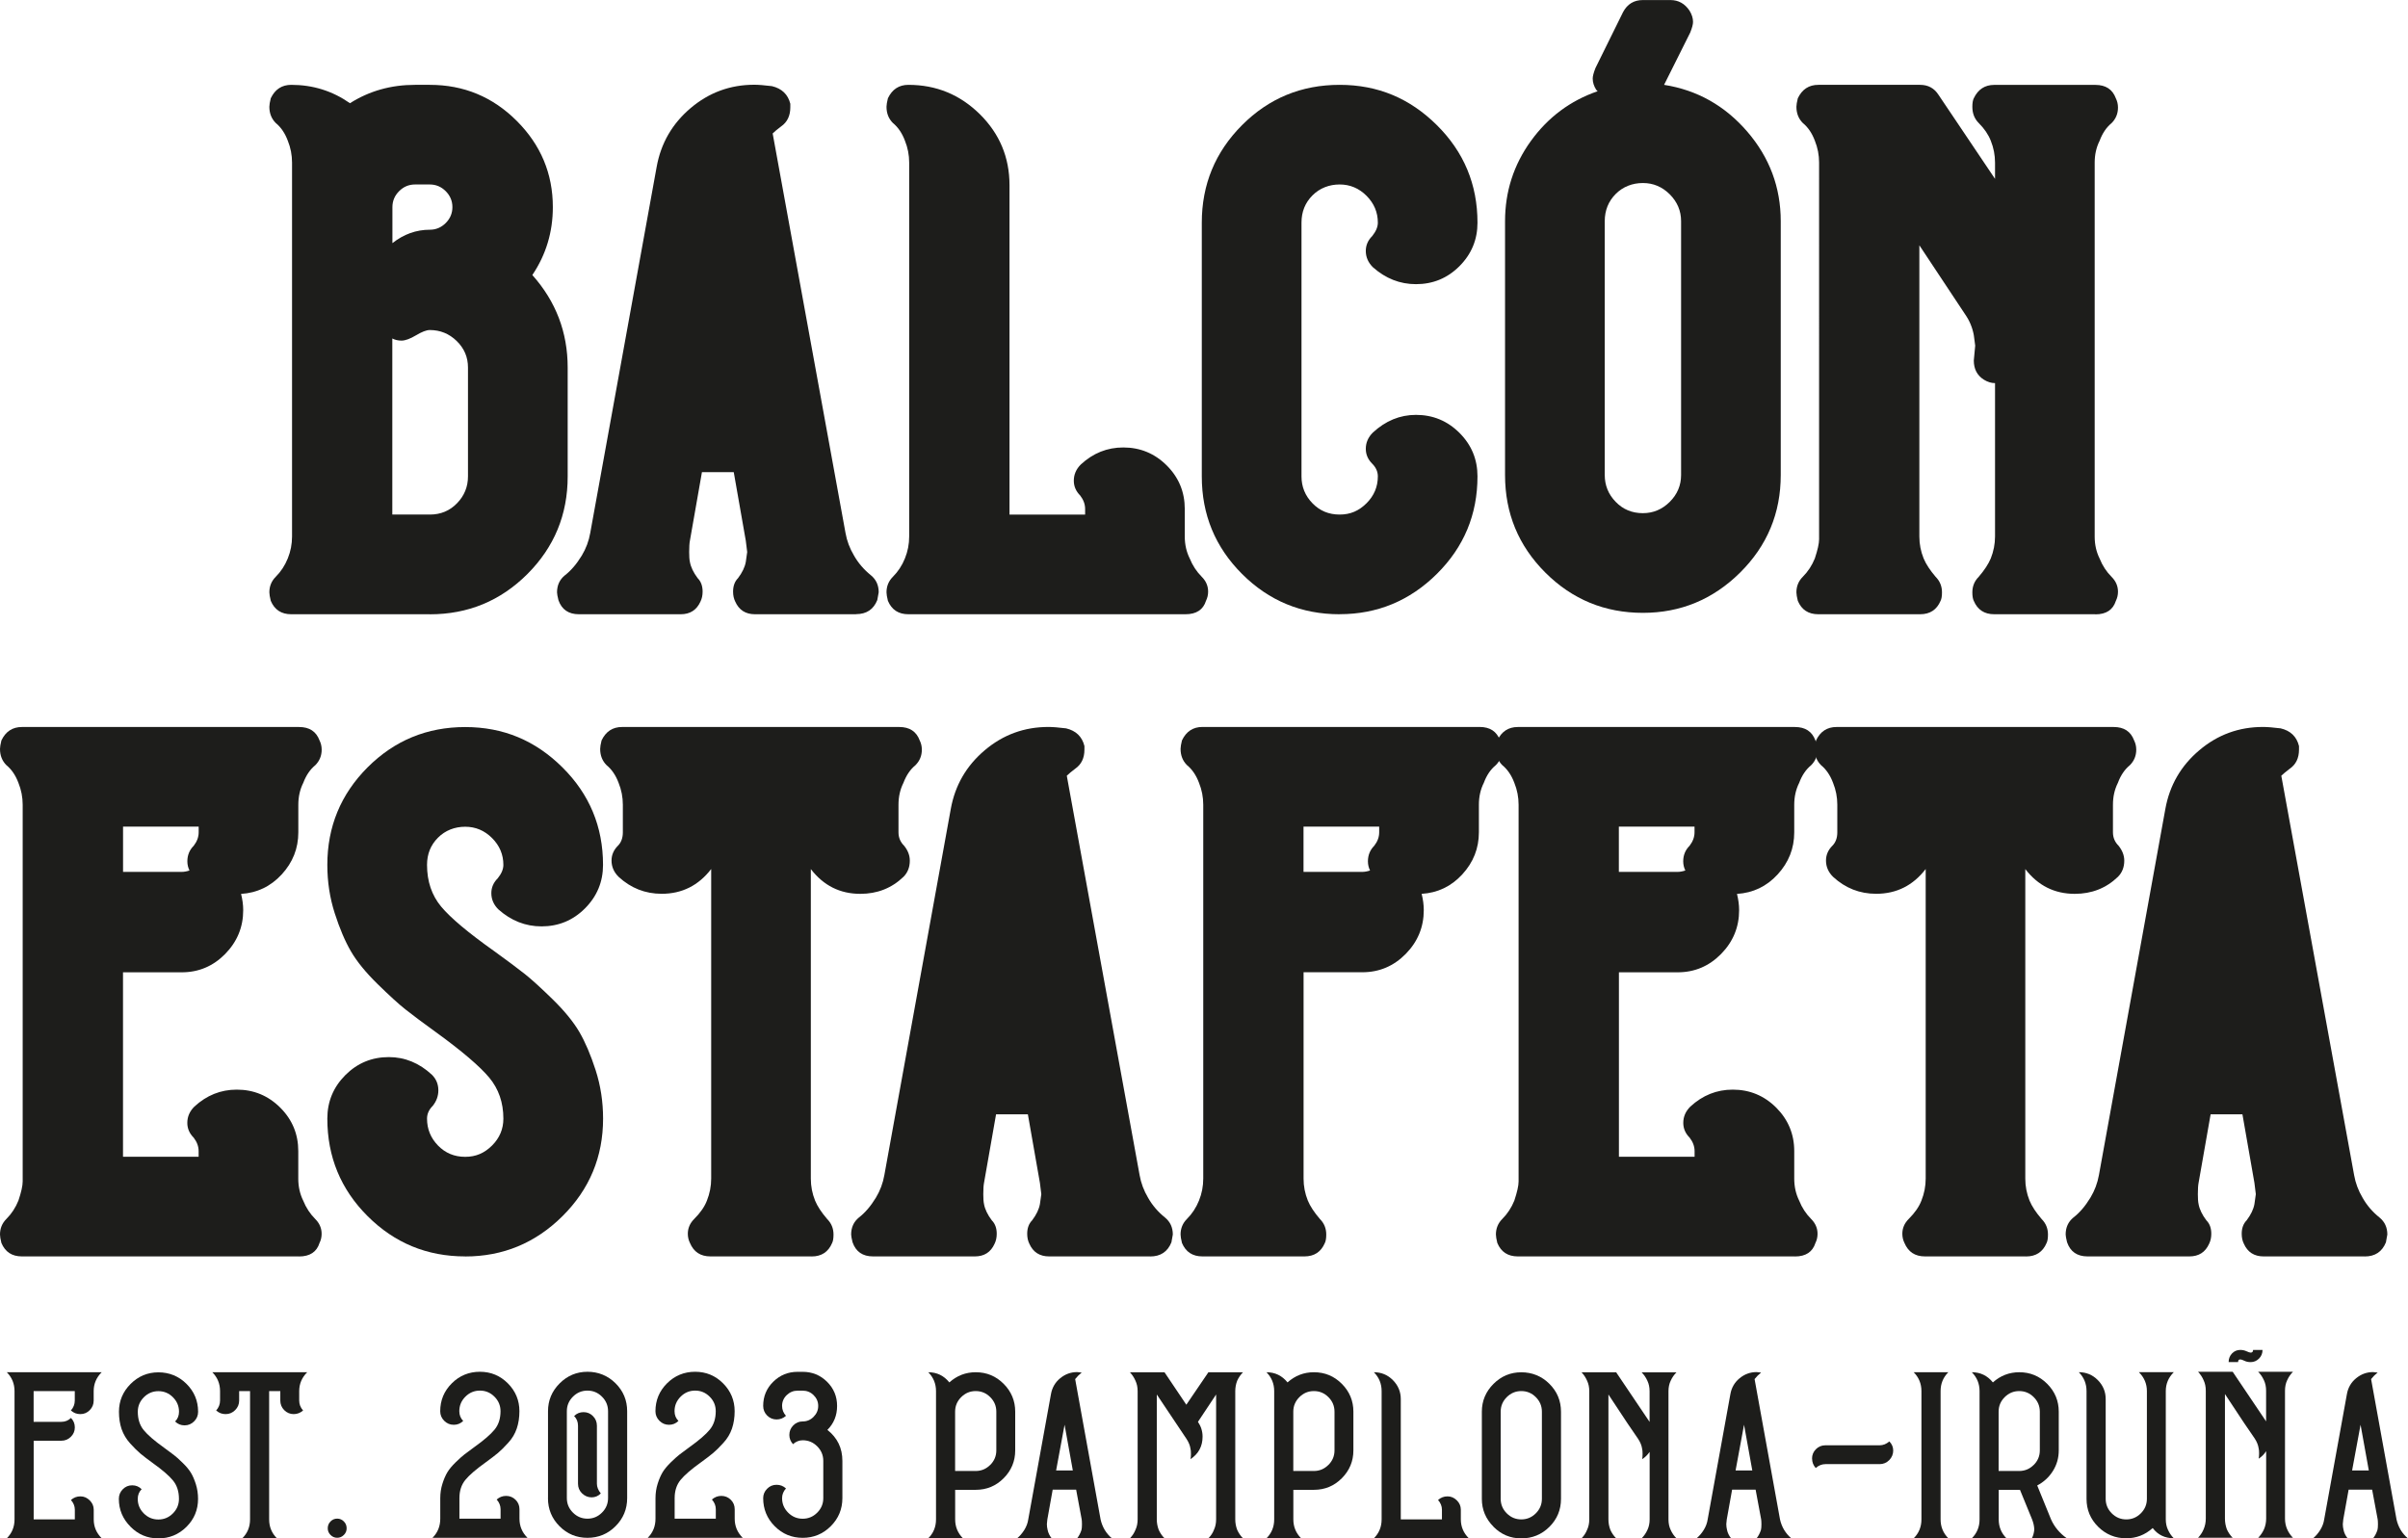 <svg viewBox="0 0 463.97 296.44" xmlns="http://www.w3.org/2000/svg" data-name="Capa 2" id="Capa_2">
  <defs>
    <style>
      .cls-1 {
        fill: #1d1d1b;
        stroke-width: 0px;
      }
    </style>
  </defs>
  <g data-name="Capa 1" id="Capa_1-2">
    <g>
      <g>
        <path d="M82.82,118.37h-26.7c-1.91,0-3.22-.86-3.95-2.59-.18-.73-.27-1.27-.27-1.63,0-1.18.41-2.18,1.23-3,1-1,1.77-2.18,2.32-3.54.55-1.36.82-2.77.82-4.22V31.33c0-1.45-.27-2.86-.82-4.22-.54-1.45-1.32-2.59-2.32-3.41-.82-.82-1.23-1.86-1.23-3.13,0-.36.09-.9.27-1.63.82-1.72,2.13-2.59,3.95-2.59,4.18,0,7.94,1.18,11.31,3.54,3.72-2.36,7.9-3.54,12.53-3.54h2.86c6.54,0,12.12,2.32,16.75,6.95,4.63,4.63,6.95,10.17,6.95,16.62,0,4.82-1.32,9.17-3.95,13.08,4.54,5.09,6.81,11.03,6.81,17.84v20.98c0,7.36-2.59,13.62-7.76,18.8-5.18,5.17-11.44,7.76-18.8,7.76ZM75.6,46.86c2.18-1.72,4.58-2.59,7.22-2.59,1.18,0,2.2-.43,3.06-1.29.86-.86,1.29-1.88,1.29-3.07s-.43-2.2-1.29-3.07c-.86-.86-1.89-1.29-3.06-1.29h-2.86c-1.18,0-2.2.43-3.06,1.29-.86.86-1.29,1.89-1.29,3.07v6.95ZM82.82,99.16c2.09,0,3.84-.73,5.24-2.18,1.41-1.45,2.11-3.18,2.11-5.18v-20.98c0-2-.73-3.7-2.18-5.11-1.45-1.41-3.18-2.11-5.18-2.11-.64,0-1.52.34-2.66,1.02-1.14.68-2.07,1.02-2.79,1.02-.64,0-1.23-.13-1.77-.41v33.92h7.22Z" class="cls-1"></path>
        <path d="M164.95,118.37h-19.48c-1.82,0-3.09-.82-3.81-2.45-.27-.54-.41-1.18-.41-1.91,0-1.09.32-1.96.95-2.59.82-1.09,1.32-2.13,1.5-3.13l.27-1.91-.27-2.18-2.32-13.21h-6.13l-2.32,13.21c-.09.46-.14,1.18-.14,2.18,0,.82.04,1.46.14,1.91.18,1,.68,2.04,1.5,3.13.63.63.95,1.5.95,2.59,0,.73-.14,1.36-.41,1.91-.73,1.63-2,2.45-3.81,2.45h-19.61c-2,0-3.32-.91-3.95-2.72-.18-.73-.27-1.23-.27-1.5,0-1.36.5-2.45,1.5-3.27,1.18-.91,2.27-2.18,3.27-3.82.82-1.36,1.36-2.81,1.63-4.36l12.8-70.56c.82-4.54,3-8.31,6.54-11.31s7.63-4.5,12.26-4.5c.82,0,1.95.09,3.41.27,1.91.46,3.09,1.59,3.54,3.4v.68c0,1.63-.59,2.86-1.77,3.68-.73.54-1.27,1-1.63,1.36l14.03,76.96c.27,1.55.82,3,1.63,4.36.82,1.45,1.91,2.72,3.27,3.82,1,.82,1.5,1.91,1.5,3.27l-.27,1.5c-.73,1.82-2.09,2.72-4.09,2.72Z" class="cls-1"></path>
        <path d="M228.43,118.37h-53.4c-1.91,0-3.22-.86-3.95-2.59-.18-.73-.27-1.27-.27-1.63,0-1.18.41-2.18,1.23-3,1-1,1.77-2.18,2.32-3.54.55-1.36.82-2.77.82-4.22V31.33c0-1.45-.27-2.86-.82-4.22-.54-1.45-1.32-2.59-2.32-3.41-.82-.82-1.23-1.86-1.23-3.13,0-.36.09-.9.27-1.63.82-1.72,2.13-2.59,3.95-2.59,5.36,0,9.94,1.89,13.76,5.65,3.81,3.77,5.72,8.33,5.72,13.69v63.48h14.57v-1.09c0-.91-.32-1.77-.95-2.59-.82-.82-1.23-1.77-1.23-2.86,0-1.18.45-2.23,1.36-3.13,2.36-2.18,5.08-3.27,8.17-3.27,3.27,0,6.06,1.16,8.38,3.47,2.32,2.32,3.47,5.11,3.47,8.38v5.31c0,1.55.32,2.95.95,4.22.55,1.36,1.32,2.54,2.32,3.54.82.82,1.23,1.77,1.23,2.86,0,.63-.14,1.22-.41,1.77-.54,1.72-1.86,2.59-3.95,2.59Z" class="cls-1"></path>
        <path d="M258.12,118.37c-7.36,0-13.62-2.59-18.8-7.76-5.18-5.18-7.76-11.44-7.76-18.8v-48.9c0-7.35,2.59-13.62,7.76-18.8s11.44-7.76,18.8-7.76,13.51,2.59,18.73,7.76c5.22,5.18,7.83,11.44,7.83,18.8,0,3.27-1.16,6.06-3.47,8.38-2.32,2.32-5.11,3.47-8.38,3.47-3.09,0-5.86-1.09-8.31-3.27-.91-.91-1.36-1.95-1.36-3.13,0-1.09.41-2.04,1.23-2.86.73-.91,1.09-1.77,1.09-2.59,0-2-.73-3.72-2.18-5.18-1.45-1.45-3.18-2.18-5.18-2.18s-3.84.7-5.24,2.11c-1.41,1.41-2.11,3.16-2.11,5.24v48.9c0,2,.7,3.73,2.11,5.18,1.41,1.46,3.15,2.18,5.24,2.18s3.72-.73,5.18-2.18c1.45-1.45,2.18-3.18,2.18-5.18,0-.9-.36-1.72-1.09-2.45-.82-.82-1.23-1.77-1.23-2.86,0-1.18.45-2.23,1.36-3.13,2.45-2.27,5.22-3.41,8.31-3.41,3.27,0,6.06,1.16,8.38,3.47,2.32,2.32,3.47,5.11,3.47,8.38,0,7.36-2.61,13.62-7.83,18.8-5.22,5.17-11.47,7.76-18.73,7.76Z" class="cls-1"></path>
        <path d="M316.55,118.1c-7.35,0-13.62-2.59-18.8-7.76-5.18-5.18-7.76-11.44-7.76-18.8v-48.9c0-5.72,1.66-10.87,4.97-15.46,3.31-4.58,7.61-7.79,12.87-9.6l-.27-.27c-.46-.73-.68-1.45-.68-2.18,0-.45.18-1.13.54-2.04l5.31-10.76c.82-1.54,2.09-2.32,3.81-2.32h5.31c1.54,0,2.77.68,3.68,2.04.45.73.68,1.45.68,2.18,0,.46-.18,1.14-.54,2.04l-5.04,10.08c6.36,1,11.69,4,16.01,8.99,4.31,5,6.47,10.76,6.47,17.3v48.9c0,7.36-2.61,13.62-7.83,18.8-5.22,5.17-11.47,7.76-18.73,7.76ZM316.55,98.89c2,0,3.72-.73,5.18-2.18,1.45-1.45,2.18-3.18,2.18-5.18v-48.9c0-2-.73-3.72-2.18-5.18-1.45-1.45-3.18-2.18-5.18-2.18s-3.84.7-5.24,2.11-2.11,3.16-2.11,5.25v48.9c0,2,.7,3.73,2.11,5.18,1.41,1.46,3.15,2.18,5.24,2.18Z" class="cls-1"></path>
        <path d="M403.73,118.37h-19.48c-1.91,0-3.22-.86-3.95-2.59-.18-.36-.27-.91-.27-1.63,0-1.18.41-2.18,1.23-3,1.09-1.27,1.86-2.45,2.32-3.54.54-1.36.82-2.77.82-4.22v-29.56c-.73,0-1.45-.23-2.18-.68-1.27-.82-1.91-2.04-1.91-3.68l.27-2.86-.27-2.04c-.27-1.45-.82-2.77-1.64-3.95l-8.85-13.35v56.12c0,1.45.27,2.86.82,4.22.45,1.09,1.23,2.27,2.31,3.54.82.82,1.23,1.82,1.23,3,0,.73-.09,1.27-.27,1.63-.73,1.72-2.04,2.59-3.95,2.59h-19.61c-1.91,0-3.23-.86-3.95-2.59-.18-.73-.27-1.27-.27-1.63,0-1.18.41-2.18,1.23-3,1-1,1.77-2.18,2.32-3.54.54-1.63.82-2.86.82-3.68V31.33c0-1.45-.27-2.86-.82-4.22-.54-1.45-1.32-2.59-2.32-3.41-.82-.82-1.23-1.86-1.23-3.13,0-.36.09-.9.27-1.63.82-1.72,2.13-2.59,3.95-2.59h19.61c1.54,0,2.72.64,3.54,1.91l10.9,16.21v-3.13c0-1.45-.27-2.86-.82-4.22-.46-1.18-1.23-2.32-2.32-3.41-.82-.82-1.23-1.86-1.23-3.13,0-.72.09-1.27.27-1.63.82-1.72,2.13-2.59,3.95-2.59h19.48c2,0,3.31.86,3.95,2.59.27.54.41,1.14.41,1.77,0,1.18-.41,2.18-1.23,3-1,.82-1.77,1.96-2.31,3.41-.64,1.27-.95,2.68-.95,4.22v72.06c0,1.55.32,2.95.95,4.22.54,1.36,1.31,2.54,2.31,3.54.82.82,1.23,1.77,1.23,2.86,0,.63-.14,1.22-.41,1.77-.55,1.72-1.86,2.59-3.95,2.59Z" class="cls-1"></path>
      </g>
      <g>
        <path d="M57.62,242.12H4.22c-1.91,0-3.22-.86-3.95-2.59-.18-.73-.27-1.27-.27-1.63,0-1.18.41-2.18,1.23-3,1-1,1.77-2.18,2.32-3.54.55-1.64.82-2.86.82-3.68v-72.6c0-1.45-.27-2.86-.82-4.22-.54-1.45-1.32-2.59-2.32-3.41-.82-.82-1.23-1.86-1.23-3.13,0-.36.09-.91.27-1.63.82-1.72,2.13-2.59,3.95-2.59h53.4c2,0,3.31.86,3.95,2.59.27.54.41,1.14.41,1.77,0,1.18-.41,2.18-1.23,3-1,.82-1.77,1.95-2.32,3.41-.64,1.27-.95,2.68-.95,4.22v5.31c0,3.09-1.07,5.79-3.2,8.11-2.14,2.32-4.75,3.56-7.83,3.75.27,1.09.41,2.13.41,3.13,0,3.27-1.16,6.08-3.47,8.44-2.32,2.36-5.11,3.54-8.38,3.54h-11.31v35.55h14.57v-1.09c0-.91-.32-1.77-.95-2.59-.82-.82-1.23-1.77-1.23-2.86,0-1.18.45-2.23,1.36-3.13,2.36-2.18,5.08-3.27,8.17-3.27,3.27,0,6.06,1.16,8.38,3.47,2.32,2.32,3.47,5.11,3.47,8.38v5.31c0,1.55.32,2.95.95,4.23.55,1.36,1.32,2.54,2.32,3.54.82.82,1.23,1.77,1.23,2.86,0,.64-.14,1.23-.41,1.77-.54,1.72-1.86,2.59-3.95,2.59ZM35.01,168.02c.45,0,.95-.09,1.5-.27-.27-.54-.41-1.14-.41-1.77,0-1.18.41-2.18,1.23-3,.63-.82.95-1.68.95-2.59v-1.09h-14.57v8.72h11.31Z" class="cls-1"></path>
        <path d="M89.63,242.12c-7.36,0-13.62-2.59-18.8-7.76s-7.76-11.44-7.76-18.8c0-3.27,1.16-6.06,3.47-8.38,2.32-2.32,5.11-3.47,8.38-3.47,3.09,0,5.86,1.14,8.31,3.41.82.82,1.23,1.82,1.23,3,0,1.09-.36,2.09-1.09,3-.73.73-1.09,1.54-1.09,2.45,0,2,.7,3.72,2.11,5.18,1.41,1.45,3.15,2.18,5.24,2.18s3.72-.73,5.18-2.18c1.45-1.45,2.18-3.18,2.18-5.18,0-3.09-.91-5.72-2.72-7.9-1.82-2.18-5.22-5.09-10.22-8.72-2.64-1.91-4.61-3.38-5.93-4.43-1.32-1.04-3.11-2.68-5.38-4.9-2.27-2.23-3.97-4.31-5.11-6.27-1.14-1.95-2.18-4.4-3.13-7.35-.95-2.95-1.43-6.06-1.43-9.33,0-7.35,2.59-13.62,7.76-18.8,5.18-5.17,11.44-7.76,18.8-7.76s13.51,2.59,18.73,7.76c5.22,5.18,7.83,11.44,7.83,18.8,0,3.27-1.16,6.06-3.47,8.38-2.32,2.32-5.11,3.47-8.38,3.47-3.09,0-5.86-1.09-8.31-3.27-.91-.9-1.36-1.95-1.36-3.13,0-1.09.41-2.04,1.23-2.86.73-.9,1.09-1.77,1.09-2.59,0-1.99-.73-3.72-2.18-5.17-1.45-1.45-3.18-2.18-5.18-2.18s-3.84.7-5.24,2.11c-1.41,1.41-2.11,3.15-2.11,5.24,0,3.18.91,5.86,2.72,8.04,1.82,2.18,5.22,5.04,10.22,8.58,2.63,1.91,4.61,3.38,5.93,4.43,1.32,1.05,3.11,2.68,5.38,4.9,2.27,2.23,3.97,4.32,5.11,6.27,1.13,1.95,2.18,4.4,3.13,7.35.95,2.95,1.43,6.06,1.43,9.33,0,7.35-2.61,13.62-7.83,18.8-5.22,5.18-11.47,7.76-18.73,7.76Z" class="cls-1"></path>
        <path d="M156.37,242.12h-19.48c-1.91,0-3.22-.86-3.95-2.59-.27-.54-.41-1.14-.41-1.77,0-1.09.41-2.04,1.23-2.86,1.18-1.18,2-2.36,2.45-3.54.54-1.36.82-2.77.82-4.23v-59.66c-2.45,3.18-5.63,4.77-9.53,4.77-3.18,0-5.95-1.09-8.31-3.27-.91-.9-1.36-1.95-1.36-3.13,0-1.09.41-2.04,1.23-2.86.63-.63.95-1.5.95-2.59v-5.31c0-1.45-.27-2.86-.82-4.22-.54-1.45-1.32-2.59-2.32-3.41-.82-.82-1.23-1.86-1.23-3.13,0-.36.09-.91.27-1.63.82-1.72,2.13-2.59,3.95-2.59h53.4c2,0,3.31.86,3.95,2.59.27.54.41,1.14.41,1.77,0,1.18-.41,2.18-1.23,3-1,.82-1.77,1.95-2.32,3.41-.64,1.27-.95,2.68-.95,4.22v5.31c0,1,.36,1.87,1.09,2.59.73.91,1.09,1.86,1.09,2.86,0,1.27-.41,2.32-1.23,3.13-2.27,2.18-5.04,3.27-8.31,3.27-3.91,0-7.08-1.59-9.53-4.77v59.66c0,1.46.27,2.86.82,4.23.45,1.09,1.23,2.27,2.32,3.54.82.82,1.23,1.82,1.23,3,0,.73-.09,1.27-.27,1.63-.73,1.72-2.04,2.59-3.95,2.59Z" class="cls-1"></path>
        <path d="M221.62,242.12h-19.48c-1.82,0-3.09-.82-3.81-2.45-.27-.54-.41-1.18-.41-1.91,0-1.09.32-1.95.95-2.59.82-1.09,1.32-2.13,1.5-3.13l.27-1.91-.27-2.18-2.32-13.21h-6.13l-2.32,13.21c-.09.45-.14,1.18-.14,2.18,0,.82.04,1.45.14,1.91.18,1,.68,2.04,1.5,3.13.63.64.95,1.5.95,2.59,0,.73-.14,1.36-.41,1.91-.73,1.64-2,2.45-3.81,2.45h-19.61c-2,0-3.32-.91-3.95-2.73-.18-.73-.27-1.22-.27-1.5,0-1.36.5-2.45,1.5-3.27,1.18-.91,2.27-2.18,3.27-3.82.82-1.36,1.36-2.81,1.63-4.36l12.8-70.56c.82-4.54,3-8.31,6.54-11.3,3.54-3,7.63-4.49,12.26-4.49.82,0,1.95.09,3.41.27,1.91.45,3.09,1.59,3.54,3.41v.68c0,1.64-.59,2.86-1.77,3.68-.73.55-1.27,1-1.63,1.36l14.03,76.96c.27,1.54.82,3,1.63,4.36.82,1.46,1.91,2.73,3.27,3.82,1,.82,1.5,1.91,1.5,3.27l-.27,1.5c-.73,1.82-2.09,2.73-4.09,2.73Z" class="cls-1"></path>
        <path d="M251.31,242.12h-19.62c-1.91,0-3.22-.86-3.95-2.59-.18-.73-.27-1.27-.27-1.63,0-1.18.41-2.18,1.23-3,1-1,1.77-2.18,2.32-3.54.55-1.36.82-2.77.82-4.23v-72.06c0-1.45-.27-2.86-.82-4.22-.54-1.45-1.32-2.59-2.32-3.41-.82-.82-1.23-1.86-1.23-3.13,0-.36.09-.91.27-1.63.82-1.72,2.13-2.59,3.95-2.59h53.39c2,0,3.31.86,3.95,2.59.27.54.41,1.14.41,1.77,0,1.18-.41,2.18-1.23,3-1,.82-1.77,1.95-2.31,3.41-.64,1.27-.95,2.68-.95,4.22v5.31c0,3.09-1.07,5.79-3.2,8.11-2.13,2.32-4.75,3.56-7.83,3.75.27,1.09.41,2.13.41,3.13,0,3.27-1.16,6.08-3.47,8.44-2.32,2.36-5.11,3.54-8.38,3.54h-11.31v39.77c0,1.46.27,2.86.82,4.23.45,1.09,1.23,2.27,2.32,3.54.82.82,1.23,1.82,1.23,3,0,.73-.09,1.27-.27,1.63-.73,1.72-2.04,2.59-3.95,2.59ZM262.48,168.02c.45,0,.95-.09,1.5-.27-.27-.54-.41-1.14-.41-1.77,0-1.18.41-2.18,1.22-3,.64-.82.95-1.68.95-2.59v-1.09h-14.58v8.72h11.31Z" class="cls-1"></path>
        <path d="M345.84,242.12h-53.39c-1.91,0-3.23-.86-3.95-2.59-.18-.73-.27-1.27-.27-1.63,0-1.18.41-2.18,1.23-3,1-1,1.77-2.18,2.32-3.54.54-1.64.82-2.86.82-3.68v-72.6c0-1.45-.27-2.86-.82-4.22-.54-1.45-1.32-2.59-2.32-3.41-.82-.82-1.23-1.86-1.23-3.13,0-.36.09-.91.27-1.63.82-1.72,2.13-2.59,3.95-2.59h53.39c2,0,3.31.86,3.95,2.59.27.54.41,1.14.41,1.77,0,1.18-.41,2.18-1.23,3-1,.82-1.77,1.95-2.31,3.41-.64,1.27-.95,2.68-.95,4.22v5.31c0,3.09-1.07,5.79-3.2,8.11-2.13,2.32-4.75,3.56-7.83,3.75.27,1.09.41,2.13.41,3.13,0,3.27-1.16,6.08-3.47,8.44-2.32,2.36-5.11,3.54-8.38,3.54h-11.31v35.55h14.58v-1.09c0-.91-.32-1.77-.95-2.59-.82-.82-1.23-1.77-1.23-2.86,0-1.18.45-2.23,1.36-3.13,2.36-2.18,5.08-3.27,8.17-3.27,3.27,0,6.06,1.16,8.38,3.47,2.31,2.32,3.47,5.11,3.47,8.38v5.31c0,1.55.32,2.95.95,4.23.54,1.36,1.31,2.54,2.31,3.54.82.82,1.23,1.77,1.23,2.86,0,.64-.14,1.23-.41,1.77-.55,1.72-1.86,2.59-3.95,2.59ZM323.23,168.02c.45,0,.95-.09,1.5-.27-.27-.54-.41-1.14-.41-1.77,0-1.18.41-2.18,1.23-3,.63-.82.95-1.68.95-2.59v-1.09h-14.58v8.72h11.31Z" class="cls-1"></path>
        <path d="M390.38,242.12h-19.48c-1.91,0-3.22-.86-3.95-2.59-.27-.54-.41-1.14-.41-1.77,0-1.09.41-2.04,1.23-2.86,1.18-1.18,2-2.36,2.45-3.54.54-1.36.82-2.77.82-4.23v-59.66c-2.45,3.18-5.63,4.77-9.54,4.77-3.18,0-5.95-1.09-8.31-3.27-.91-.9-1.36-1.95-1.36-3.13,0-1.09.41-2.04,1.23-2.86.63-.63.95-1.5.95-2.59v-5.31c0-1.45-.27-2.86-.82-4.22-.54-1.45-1.32-2.59-2.32-3.41-.82-.82-1.23-1.86-1.23-3.13,0-.36.09-.91.27-1.63.82-1.72,2.13-2.59,3.95-2.59h53.39c2,0,3.31.86,3.95,2.59.27.54.41,1.14.41,1.77,0,1.18-.41,2.18-1.23,3-1,.82-1.77,1.95-2.31,3.41-.64,1.27-.95,2.68-.95,4.22v5.31c0,1,.36,1.87,1.09,2.59.72.91,1.09,1.86,1.09,2.86,0,1.27-.41,2.32-1.23,3.13-2.27,2.18-5.04,3.27-8.31,3.27-3.91,0-7.08-1.59-9.53-4.77v59.66c0,1.46.27,2.86.82,4.23.45,1.09,1.23,2.27,2.32,3.54.82.82,1.23,1.82,1.23,3,0,.73-.09,1.27-.27,1.63-.73,1.72-2.04,2.59-3.95,2.59Z" class="cls-1"></path>
        <path d="M455.63,242.12h-19.48c-1.82,0-3.09-.82-3.81-2.45-.27-.54-.41-1.18-.41-1.91,0-1.09.32-1.95.95-2.59.82-1.09,1.32-2.13,1.5-3.13l.27-1.91-.27-2.18-2.31-13.21h-6.13l-2.32,13.21c-.09.45-.14,1.18-.14,2.18,0,.82.04,1.45.14,1.91.18,1,.68,2.04,1.5,3.13.64.64.95,1.5.95,2.59,0,.73-.14,1.36-.41,1.91-.73,1.64-2,2.45-3.82,2.45h-19.61c-2,0-3.32-.91-3.95-2.73-.18-.73-.27-1.22-.27-1.5,0-1.36.5-2.45,1.5-3.27,1.18-.91,2.27-2.18,3.27-3.82.82-1.36,1.36-2.81,1.64-4.36l12.8-70.56c.82-4.54,3-8.31,6.54-11.3,3.54-3,7.63-4.49,12.26-4.49.82,0,1.95.09,3.41.27,1.91.45,3.09,1.59,3.54,3.41v.68c0,1.64-.59,2.86-1.77,3.68-.73.55-1.27,1-1.64,1.36l14.03,76.96c.27,1.54.82,3,1.63,4.36.82,1.46,1.91,2.73,3.27,3.82,1,.82,1.5,1.91,1.5,3.27l-.27,1.5c-.73,1.82-2.09,2.73-4.09,2.73Z" class="cls-1"></path>
      </g>
      <g>
        <path d="M1.31,296.44c1-1,1.49-2.21,1.49-3.64v-24.72c0-1.43-.5-2.64-1.49-3.64h18.28c-1.03,1.03-1.54,2.24-1.54,3.64v1.82c0,.72-.25,1.33-.75,1.84-.5.51-1.1.77-1.82.77s-1.29-.23-1.82-.7c.5-.56.75-1.2.75-1.91v-1.82h-7.93v5.92h5.32c.75,0,1.37-.25,1.87-.75.5.5.75,1.1.75,1.82s-.26,1.32-.77,1.82c-.51.5-1.13.75-1.84.75h-5.32v15.16h7.93v-1.87c0-.68-.25-1.31-.75-1.87.53-.47,1.13-.7,1.82-.7s1.28.26,1.8.77c.51.51.77,1.11.77,1.8v1.87c0,1.4.51,2.61,1.54,3.64H1.31Z" class="cls-1"></path>
        <path d="M25.14,294.2c-1.49-1.49-2.24-3.28-2.24-5.36,0-.72.25-1.33.75-1.84s1.1-.77,1.82-.77,1.32.25,1.82.75c-.5.5-.75,1.12-.75,1.87,0,1.09.39,2.02,1.17,2.8.78.78,1.71,1.17,2.8,1.17s2.02-.39,2.8-1.17c.78-.78,1.17-1.71,1.17-2.8,0-1.43-.38-2.61-1.14-3.54-.76-.93-2.06-2.05-3.89-3.36-1.03-.75-1.82-1.35-2.38-1.82-.56-.47-1.22-1.12-1.98-1.96-.76-.84-1.31-1.77-1.66-2.77-.34-1.01-.51-2.12-.51-3.34,0-2.08.75-3.87,2.24-5.36,1.49-1.49,3.28-2.24,5.36-2.24s3.92.74,5.41,2.22c1.49,1.48,2.24,3.27,2.24,5.39,0,.72-.26,1.33-.77,1.84s-1.13.77-1.84.77-1.32-.25-1.82-.75c.5-.5.75-1.12.75-1.87,0-1.09-.39-2.02-1.17-2.8-.78-.78-1.71-1.17-2.8-1.17s-2.02.39-2.8,1.17c-.78.78-1.17,1.71-1.17,2.8,0,1.43.38,2.61,1.14,3.54.76.93,2.06,2.05,3.89,3.36.84.62,1.48,1.1,1.91,1.42.44.33,1,.83,1.7,1.52.7.68,1.23,1.32,1.59,1.91.36.59.68,1.33.96,2.22s.42,1.83.42,2.82c0,2.11-.75,3.91-2.24,5.39-1.49,1.48-3.3,2.22-5.41,2.22s-3.87-.75-5.36-2.24Z" class="cls-1"></path>
        <path d="M46.69,296.44c1-1,1.49-2.21,1.49-3.64v-24.72h-2.1v1.82c0,.72-.26,1.33-.77,1.84-.51.51-1.13.77-1.84.77s-1.29-.23-1.82-.7c.5-.56.75-1.2.75-1.91v-1.82c0-1.43-.5-2.64-1.49-3.64h18.28c-1.03,1.03-1.54,2.24-1.54,3.64v1.82c0,.72.25,1.35.75,1.91-.53.47-1.14.7-1.82.7s-1.32-.26-1.82-.77c-.5-.51-.75-1.13-.75-1.84v-1.82h-2.15v24.72c0,1.43.5,2.64,1.49,3.64h-6.67Z" class="cls-1"></path>
        <path d="M63.15,294.52c0-.53.18-.97.54-1.33.36-.36.78-.54,1.28-.54s.92.18,1.28.54c.36.36.54.8.54,1.33,0,.5-.18.93-.54,1.28-.36.36-.79.54-1.28.54s-.93-.18-1.28-.54c-.36-.36-.54-.78-.54-1.28Z" class="cls-1"></path>
        <path d="M83.34,296.34c1-1,1.49-2.22,1.49-3.68v-3.97c0-.96.14-1.89.42-2.77.28-.89.6-1.62.96-2.22.36-.59.89-1.23,1.59-1.91.7-.68,1.27-1.19,1.7-1.52.44-.33,1.07-.8,1.91-1.42,1.83-1.31,3.13-2.43,3.89-3.36.76-.93,1.14-2.11,1.14-3.54,0-1.09-.39-2.02-1.17-2.8-.78-.78-1.71-1.17-2.8-1.17s-2.02.39-2.8,1.17c-.78.78-1.17,1.71-1.17,2.8,0,.75.25,1.37.75,1.87-.5.5-1.1.75-1.82.75s-1.33-.26-1.84-.77c-.51-.51-.77-1.13-.77-1.84,0-2.11.75-3.91,2.24-5.39,1.49-1.48,3.3-2.22,5.41-2.22s3.91.75,5.39,2.24c1.48,1.49,2.22,3.28,2.22,5.36,0,1.21-.17,2.32-.51,3.33-.34,1.01-.89,1.94-1.66,2.77-.76.84-1.42,1.49-1.98,1.96-.56.47-1.35,1.07-2.38,1.82-1.83,1.31-3.13,2.43-3.89,3.36-.76.93-1.14,2.1-1.14,3.5v3.97h7.93v-1.82c0-.68-.25-1.31-.75-1.87.53-.47,1.13-.7,1.82-.7s1.32.25,1.82.75c.5.5.75,1.1.75,1.82v1.82c0,1.43.51,2.66,1.54,3.68h-18.28Z" class="cls-1"></path>
        <path d="M105.59,288.69v-16.74c0-2.08.75-3.87,2.24-5.36,1.49-1.49,3.28-2.24,5.36-2.24s3.92.74,5.41,2.22c1.49,1.48,2.24,3.27,2.24,5.39v16.74c0,2.12-.75,3.92-2.24,5.41-1.49,1.49-3.3,2.24-5.41,2.24s-3.91-.75-5.39-2.24c-1.48-1.49-2.22-3.29-2.22-5.41ZM117.16,288.69v-16.74c0-1.09-.39-2.02-1.17-2.8-.78-.78-1.71-1.17-2.8-1.17s-2.02.39-2.8,1.17c-.78.78-1.17,1.71-1.17,2.8v16.74c0,1.09.39,2.02,1.17,2.8.78.78,1.71,1.17,2.8,1.17s2.02-.39,2.8-1.17,1.17-1.71,1.17-2.8ZM112.14,287.78c-.51-.51-.77-1.13-.77-1.84v-11.19c0-.75-.25-1.37-.75-1.87.5-.5,1.1-.75,1.82-.75s1.32.26,1.82.77.75,1.13.75,1.84v11.19c0,.62.25,1.24.75,1.87-.5.5-1.09.75-1.77.75s-1.33-.26-1.84-.77Z" class="cls-1"></path>
        <path d="M124.81,296.34c1-1,1.49-2.22,1.49-3.68v-3.97c0-.96.14-1.89.42-2.77.28-.89.6-1.62.96-2.22.36-.59.89-1.23,1.59-1.91.7-.68,1.27-1.19,1.7-1.52.44-.33,1.07-.8,1.91-1.42,1.83-1.31,3.13-2.43,3.89-3.36.76-.93,1.14-2.11,1.14-3.54,0-1.09-.39-2.02-1.17-2.8-.78-.78-1.71-1.17-2.8-1.17s-2.02.39-2.8,1.17c-.78.78-1.17,1.71-1.17,2.8,0,.75.25,1.37.75,1.87-.5.5-1.1.75-1.82.75s-1.33-.26-1.84-.77c-.51-.51-.77-1.13-.77-1.84,0-2.11.75-3.91,2.24-5.39,1.49-1.48,3.3-2.22,5.41-2.22s3.91.75,5.39,2.24c1.48,1.49,2.22,3.28,2.22,5.36,0,1.21-.17,2.32-.51,3.33-.34,1.01-.89,1.94-1.66,2.77-.76.84-1.42,1.49-1.98,1.96-.56.47-1.35,1.07-2.38,1.82-1.83,1.31-3.13,2.43-3.89,3.36-.76.93-1.14,2.1-1.14,3.5v3.97h7.93v-1.82c0-.68-.25-1.31-.75-1.87.53-.47,1.13-.7,1.82-.7s1.32.25,1.82.75c.5.5.75,1.1.75,1.82v1.82c0,1.43.51,2.66,1.54,3.68h-18.28Z" class="cls-1"></path>
        <path d="M147.05,288.69c0-.68.25-1.28.75-1.79s1.1-.77,1.82-.77,1.29.23,1.82.7c-.5.56-.75,1.18-.75,1.87,0,1.09.39,2.02,1.17,2.8.78.78,1.71,1.17,2.8,1.17s2.02-.39,2.8-1.17,1.17-1.71,1.17-2.8v-7.18c0-1.09-.39-2.02-1.17-2.8-.78-.78-1.71-1.17-2.8-1.17-.68,0-1.31.25-1.87.75-.47-.53-.7-1.12-.7-1.77,0-.72.25-1.33.75-1.84.5-.51,1.1-.77,1.82-.77.81,0,1.51-.29,2.1-.89.59-.59.89-1.29.89-2.1s-.3-1.5-.89-2.08c-.59-.58-1.29-.86-2.1-.86h-.98c-.81,0-1.51.29-2.1.86s-.89,1.27-.89,2.08c0,.72.25,1.35.75,1.91-.53.47-1.13.7-1.82.7s-1.32-.26-1.82-.77-.75-1.13-.75-1.84c0-1.83.64-3.39,1.94-4.66,1.29-1.27,2.85-1.91,4.69-1.91h.98c1.83,0,3.4.64,4.69,1.91,1.29,1.27,1.94,2.83,1.94,4.66s-.62,3.37-1.87,4.62c1.93,1.52,2.89,3.51,2.89,5.97v7.18c0,2.12-.75,3.92-2.24,5.41-1.49,1.49-3.3,2.24-5.41,2.24s-3.91-.75-5.39-2.24c-1.48-1.49-2.22-3.29-2.22-5.41Z" class="cls-1"></path>
        <path d="M178.86,296.44c1-1,1.49-2.21,1.49-3.64v-24.72c0-1.43-.5-2.64-1.49-3.64,1.65,0,3,.65,4.06,1.96,1.46-1.31,3.16-1.96,5.08-1.96,2.11,0,3.91.75,5.39,2.24,1.48,1.49,2.22,3.28,2.22,5.36v7.46c0,2.08-.74,3.87-2.22,5.36-1.48,1.49-3.27,2.24-5.39,2.24h-3.96v5.69c0,1.43.5,2.64,1.49,3.64h-6.67ZM190.8,282.3c.78-.78,1.17-1.71,1.17-2.8v-7.46c0-1.09-.39-2.02-1.17-2.8-.78-.78-1.71-1.17-2.8-1.17s-2.02.39-2.8,1.17c-.78.78-1.17,1.71-1.17,2.8v11.43h3.96c1.09,0,2.02-.39,2.8-1.17Z" class="cls-1"></path>
        <path d="M207.54,296.44c.37-.47.65-1.01.84-1.63.06-.22.09-.58.09-1.07,0-.4-.02-.72-.05-.93l-1.07-5.74h-4.52l-1.03,5.74-.09.89c0,.37.05.75.14,1.12.12.59.39,1.14.79,1.63h-6.67c.53-.44.99-.98,1.4-1.63.4-.65.65-1.32.75-2.01l4.38-24.16c.22-1.24.81-2.26,1.77-3.05.96-.79,2.05-1.19,3.26-1.19l.89.09c-.47.37-.89.79-1.26,1.26l4.9,27.05c.16.72.42,1.38.79,2.01.4.65.87,1.2,1.4,1.63h-6.72ZM205.12,274.56l-1.63,8.81h3.22l-1.59-8.81Z" class="cls-1"></path>
        <path d="M232.83,296.44c.5-.5.85-1.04,1.07-1.63.28-.59.42-1.26.42-2.01v-24.07l-3.5,5.27c.59.87.89,1.82.89,2.85,0,1.87-.78,3.31-2.33,4.34.06-.22.09-.54.09-.98,0-.47-.03-.81-.09-1.03-.09-.62-.34-1.24-.75-1.87l-5.74-8.58v24.07c0,.68.12,1.35.37,2.01.28.62.65,1.17,1.12,1.63h-6.67c.47-.47.82-1.01,1.07-1.63.28-.59.42-1.26.42-2.01v-24.72c0-.75-.14-1.41-.42-2-.25-.59-.61-1.14-1.07-1.63h6.67l4.2,6.25,4.25-6.25h6.67c-.47.47-.84,1.01-1.12,1.63-.25.65-.37,1.32-.37,2v24.72c0,.68.12,1.35.37,2.01.28.62.65,1.17,1.12,1.63h-6.67Z" class="cls-1"></path>
        <path d="M244.02,296.44c1-1,1.49-2.21,1.49-3.64v-24.72c0-1.43-.5-2.64-1.49-3.64,1.65,0,3,.65,4.06,1.96,1.46-1.31,3.16-1.96,5.08-1.96,2.11,0,3.91.75,5.39,2.24,1.48,1.49,2.22,3.28,2.22,5.36v7.46c0,2.08-.74,3.87-2.22,5.36-1.48,1.49-3.27,2.24-5.39,2.24h-3.96v5.69c0,1.43.5,2.64,1.49,3.64h-6.67ZM255.96,282.3c.78-.78,1.17-1.71,1.17-2.8v-7.46c0-1.09-.39-2.02-1.17-2.8-.78-.78-1.71-1.17-2.8-1.17s-2.02.39-2.8,1.17c-.78.78-1.17,1.71-1.17,2.8v11.43h3.96c1.09,0,2.02-.39,2.8-1.17Z" class="cls-1"></path>
        <path d="M264.72,296.44c1-1,1.49-2.21,1.49-3.64v-24.72c0-1.43-.5-2.64-1.49-3.64,1.43,0,2.65.5,3.66,1.52s1.52,2.23,1.52,3.66v23.18h7.93v-1.87c0-.68-.25-1.31-.75-1.87.53-.47,1.13-.7,1.82-.7s1.28.26,1.8.77.77,1.11.77,1.8v1.87c0,1.4.51,2.61,1.54,3.64h-18.28Z" class="cls-1"></path>
        <path d="M287.76,294.2c-1.49-1.49-2.24-3.28-2.24-5.36v-16.79c0-2.08.75-3.87,2.24-5.36,1.49-1.49,3.28-2.24,5.36-2.24s3.92.74,5.41,2.22c1.49,1.48,2.24,3.27,2.24,5.39v16.79c0,2.11-.75,3.91-2.24,5.39-1.49,1.48-3.3,2.22-5.41,2.22s-3.87-.75-5.36-2.24ZM297.09,288.83v-16.79c0-1.09-.39-2.02-1.17-2.8-.78-.78-1.71-1.17-2.8-1.17s-2.02.39-2.8,1.17c-.78.78-1.17,1.71-1.17,2.8v16.79c0,1.09.39,2.02,1.17,2.8.78.78,1.71,1.17,2.8,1.17s2.02-.39,2.8-1.17c.78-.78,1.17-1.71,1.17-2.8Z" class="cls-1"></path>
        <path d="M316.31,296.44c.47-.47.84-1.01,1.12-1.63.28-.59.42-1.26.42-2.01v-13.01c-.44.62-.92,1.09-1.45,1.4.06-.22.09-.54.09-.98,0-.47-.03-.81-.09-1.03-.09-.62-.34-1.24-.75-1.87-.87-1.21-2.78-4.07-5.74-8.58v24.07c0,.68.12,1.35.37,2.01.28.62.65,1.17,1.12,1.63h-6.67c.47-.47.82-1.01,1.07-1.63.28-.59.42-1.26.42-2.01v-24.72c0-.75-.14-1.41-.42-2-.25-.59-.61-1.14-1.07-1.63h6.67l6.44,9.56v-5.92c0-.75-.14-1.41-.42-2-.28-.62-.65-1.17-1.12-1.63h6.72c-.47.47-.84,1.01-1.12,1.63-.28.59-.42,1.26-.42,2v24.72c0,.75.14,1.42.42,2.01.28.62.65,1.17,1.12,1.63h-6.72Z" class="cls-1"></path>
        <path d="M338.46,296.44c.37-.47.65-1.01.84-1.63.06-.22.09-.58.09-1.07,0-.4-.02-.72-.05-.93l-1.07-5.74h-4.53l-1.03,5.74-.09.89c0,.37.05.75.14,1.12.12.59.39,1.14.79,1.63h-6.67c.53-.44,1-.98,1.4-1.63.4-.65.65-1.32.75-2.01l4.38-24.16c.22-1.24.81-2.26,1.77-3.05.96-.79,2.05-1.19,3.26-1.19l.89.09c-.47.37-.89.79-1.26,1.26l4.9,27.05c.16.72.42,1.38.79,2.01.4.65.87,1.2,1.4,1.63h-6.72ZM336.04,274.56l-1.63,8.81h3.22l-1.59-8.81Z" class="cls-1"></path>
        <path d="M349.14,281.09c0-.72.25-1.32.75-1.82.5-.5,1.1-.75,1.82-.75h10.45c.68,0,1.31-.25,1.87-.75.5.5.75,1.09.75,1.77s-.26,1.33-.77,1.84-1.13.77-1.84.77h-10.45c-.68,0-1.31.25-1.87.75-.47-.53-.7-1.13-.7-1.82Z" class="cls-1"></path>
        <path d="M368.73,296.44c1-1,1.49-2.21,1.49-3.64v-24.72c0-1.43-.5-2.64-1.49-3.64h6.67c-1,1-1.49,2.21-1.49,3.64v24.72c0,1.43.5,2.64,1.49,3.64h-6.67Z" class="cls-1"></path>
        <path d="M391.49,296.44c.25-.44.4-.98.47-1.63,0-.62-.14-1.29-.42-2.01l-2.33-5.69h-4.1v5.69c0,1.43.5,2.64,1.49,3.64h-6.67c1-1,1.49-2.21,1.49-3.64v-24.72c0-1.43-.5-2.64-1.49-3.64,1.65,0,3,.65,4.06,1.96,1.46-1.31,3.16-1.96,5.08-1.96,2.11,0,3.91.75,5.39,2.24,1.48,1.49,2.22,3.28,2.22,5.36v7.46c0,1.46-.38,2.79-1.14,3.99-.76,1.2-1.77,2.12-3.01,2.77l2.66,6.53c.65,1.46,1.66,2.67,3.03,3.64h-6.72ZM391.86,282.3c.78-.78,1.17-1.71,1.17-2.8v-7.46c0-1.09-.39-2.02-1.17-2.8-.78-.78-1.71-1.17-2.8-1.17s-2.02.39-2.8,1.17c-.78.78-1.17,1.71-1.17,2.8v11.43h3.96c1.09,0,2.02-.39,2.8-1.17Z" class="cls-1"></path>
        <path d="M414.76,294.48c-1.46,1.31-3.16,1.96-5.08,1.96-2.11,0-3.92-.74-5.41-2.22-1.49-1.48-2.24-3.27-2.24-5.39v-20.76c0-1.43-.5-2.64-1.49-3.64,1.43,0,2.65.5,3.66,1.52s1.52,2.23,1.52,3.66v19.22c0,1.09.39,2.02,1.17,2.8.78.78,1.71,1.17,2.8,1.17s2.02-.39,2.8-1.17c.78-.78,1.17-1.71,1.17-2.8v-20.76c0-1.4-.51-2.61-1.54-3.64h6.72c-1.03,1.03-1.54,2.24-1.54,3.64v24.72c0,.75.14,1.42.42,2.01.28.62.65,1.17,1.12,1.63-1.71,0-3.06-.65-4.06-1.96Z" class="cls-1"></path>
        <path d="M435.1,296.34c.47-.47.84-1.01,1.12-1.63.28-.65.42-1.34.42-2.05v-13.01c-.4.62-.89,1.1-1.45,1.45.06-.22.09-.56.09-1.03,0-.44-.03-.76-.09-.98-.09-.62-.34-1.24-.75-1.87-.87-1.21-2.78-4.07-5.74-8.58v24.02c0,.68.12,1.37.37,2.05.28.62.65,1.17,1.12,1.63h-6.67c.47-.5.82-1.04,1.07-1.63.28-.65.42-1.34.42-2.05v-24.67c0-.75-.14-1.42-.42-2.01-.25-.59-.61-1.13-1.07-1.63h6.67l6.44,9.56v-5.92c0-.75-.14-1.42-.42-2.01-.28-.62-.65-1.17-1.12-1.63h6.72c-.47.47-.84,1.01-1.12,1.63-.28.59-.42,1.26-.42,2.01v24.67c0,.72.14,1.4.42,2.05.28.62.65,1.17,1.12,1.63h-6.72ZM432.44,262.23c-.34-.17-.61-.26-.79-.26-.28,0-.42.17-.42.51h-1.82c0-.65.22-1.2.65-1.66.44-.45.96-.68,1.59-.68.44,0,.84.09,1.21.26.37.17.64.26.79.26.31,0,.47-.17.47-.51h1.82c0,.65-.23,1.21-.68,1.66s-.99.68-1.61.68c-.47,0-.87-.09-1.21-.26Z" class="cls-1"></path>
        <path d="M457.25,296.44c.37-.47.65-1.01.84-1.63.06-.22.09-.58.09-1.07,0-.4-.02-.72-.05-.93l-1.07-5.74h-4.53l-1.03,5.74-.09.89c0,.37.05.75.14,1.12.12.59.39,1.14.79,1.63h-6.67c.53-.44,1-.98,1.4-1.63.4-.65.65-1.32.75-2.01l4.38-24.16c.22-1.24.81-2.26,1.77-3.05.96-.79,2.05-1.19,3.26-1.19l.89.09c-.47.37-.89.79-1.26,1.26l4.9,27.05c.16.72.42,1.38.79,2.01.4.65.87,1.2,1.4,1.63h-6.72ZM454.83,274.56l-1.63,8.81h3.22l-1.59-8.81Z" class="cls-1"></path>
      </g>
    </g>
  </g>
</svg>